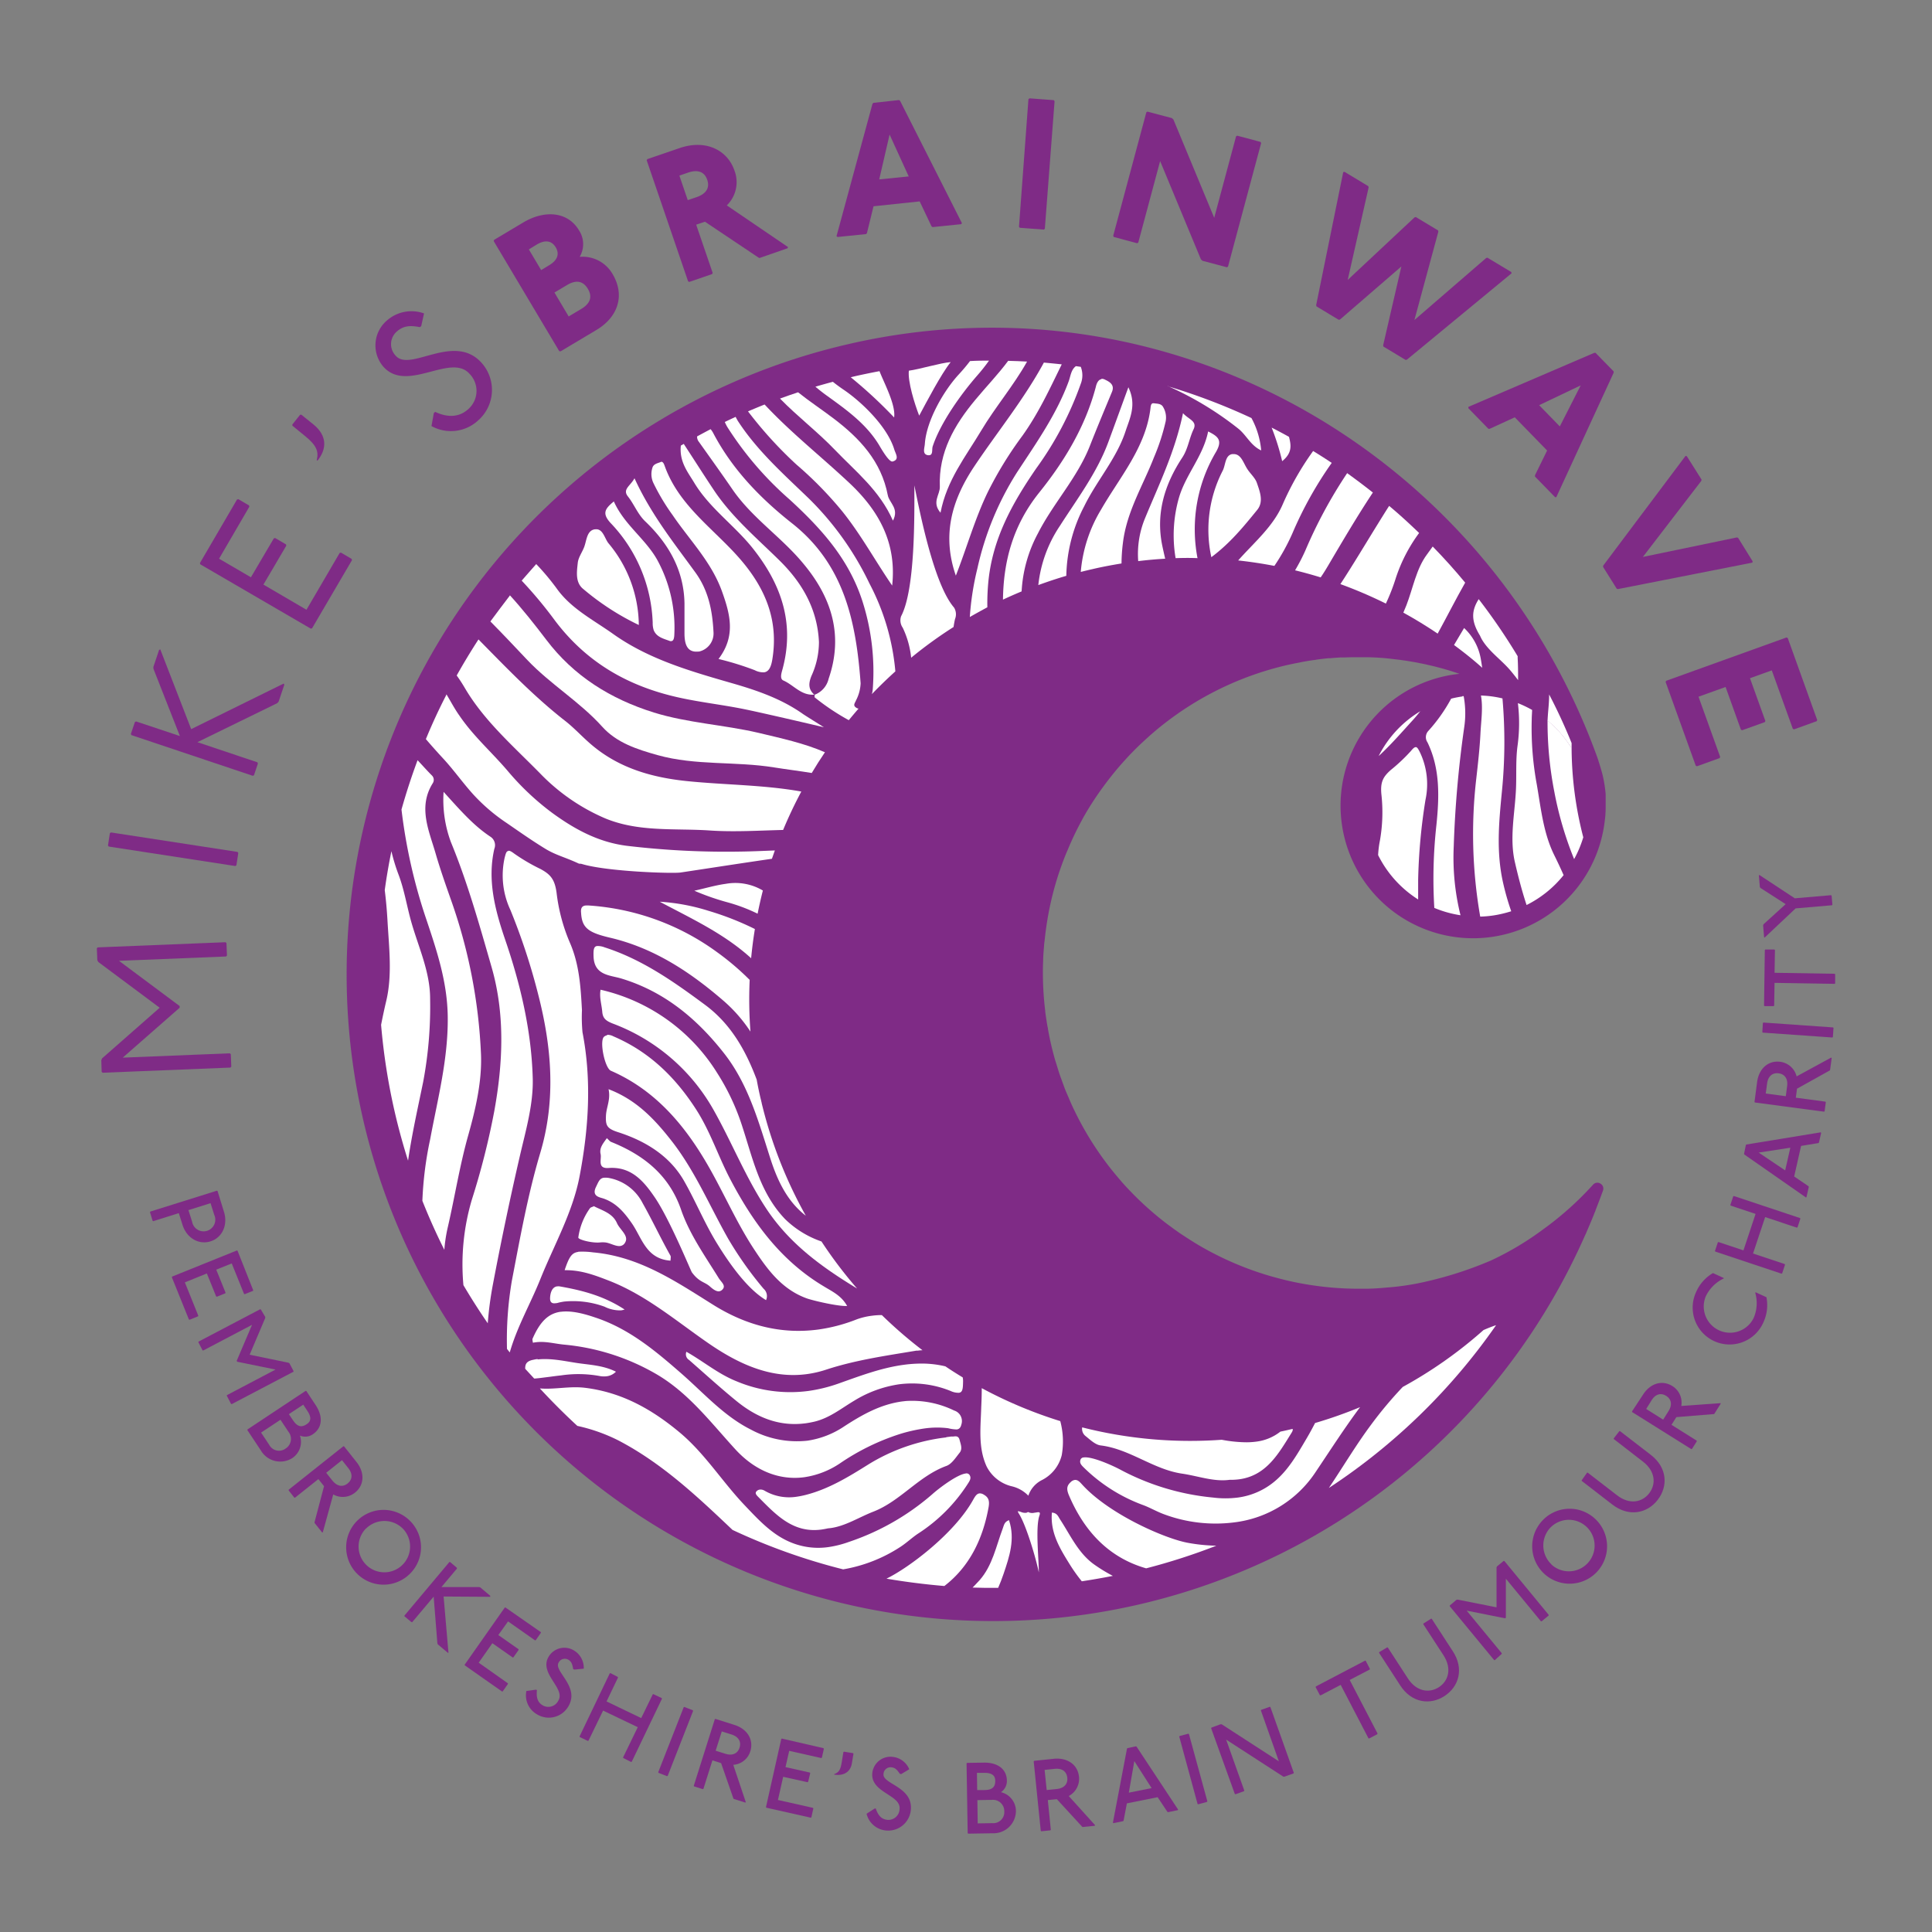 <?xml version="1.0" encoding="UTF-8"?> <svg xmlns="http://www.w3.org/2000/svg" id="Layer_1" data-name="Layer 1" viewBox="0 0 396.85 396.85"><rect x="0" y="0" width="396.85" height="396.85" fill="#808080" stroke="none"/><defs><style>.cls-1{fill:#7f2b86;}.cls-2{fill:#fff;}</style></defs><title>Mikes Brainwave Logo with tagline</title><path class="cls-1" d="M328.7,243.1a1.16,1.16,0,0,0-1.45.22c-.46.51-.93,1-1.42,1.52-.72.75-1.47,1.49-2.23,2.21q-2,1.88-4.13,3.58c-.78.62-1.56,1.22-2.36,1.79a61.23,61.23,0,0,1-10.84,6.49,76.92,76.92,0,0,1-12.72,4.19,53.63,53.63,0,0,1-8.91,1.39l-1,.09c-1,.07-1.91.12-2.87.14h-.22l-1.44,0a65.32,65.32,0,0,1-10.68-.89l-.69-.12c-1-.17-1.93-.36-2.88-.58l-.6-.14c-.76-.18-1.5-.37-2.24-.57l-1-.28a64.7,64.7,0,0,1-13.52-5.64l-.59-.33c-1.54-.88-3-1.83-4.52-2.83l-.88-.62c-.51-.36-1-.74-1.52-1.11l-.85-.65a65.08,65.08,0,0,1-6.45-5.75c-.8-.82-1.59-1.66-2.35-2.52l-.21-.26h0c-.68-.79-1.35-1.59-2-2.41a64.82,64.82,0,0,1-8-13.11c-.25-.54-.48-1.11-.73-1.69s-.4-.91-.57-1.33c-.23-.58-.44-1.19-.67-1.82-.17-.46-.33-.88-.47-1.29-.23-.67-.44-1.38-.66-2.1-.12-.4-.25-.76-.34-1.09-.31-1.08-.59-2.18-.84-3.28s-.41-1.94-.59-2.91c0-.24-.09-.48-.13-.72-.16-1-.31-1.93-.43-2.89l0-.12v0a64.65,64.65,0,0,1-.48-7.83c0-.77,0-1.54.05-2.31,0-1.08.1-2.16.19-3.24,0-.37.08-.76.12-1.17.09-.85.19-1.69.31-2.53A64.11,64.11,0,0,1,217.29,180c.21-.66.44-1.33.68-2,.15-.41.28-.8.43-1.17.28-.76.59-1.52.92-2.27a62.14,62.14,0,0,1,3-6.25h0l.21-.4h0a62.1,62.1,0,0,1,4-6.19c.56-.77,1.13-1.53,1.73-2.28.24-.31.49-.61.73-.91.63-.76,1.27-1.5,1.94-2.24h0c.21-.22.39-.43.55-.61.85-.91,1.72-1.8,2.62-2.66.19-.19.42-.39.66-.62h0c.71-.66,1.43-1.31,2.16-1.94a64.59,64.59,0,0,1,27.64-13.89l1.22-.26,1.59-.32h0l.83-.15c.56-.1,1.11-.18,1.67-.26h0c.24,0,.46-.08.67-.1.79-.11,1.58-.2,2.36-.28l.38,0h0q1-.09,2-.15l.78,0h0l1.61-.05.81,0h1.71q3,0,6,.38l1.36.16h0l.85.12q.66.09,1.32.21h0l.84.14,1.34.26.79.16,1.47.34c1.91.46,3.78,1,5.63,1.64a27,27,0,0,0-3.28.54h0a27.23,27.23,0,0,0-21.15,26.52,27.77,27.77,0,0,0,.69,6.1,27.22,27.22,0,0,0,53.47-2.13c.06-.41.12-.83.16-1.25l.06-.54c.05-.65.08-1.3.08-2,0-.06,0-.12,0-.18s0-.16,0-.25c0-.28,0-.57,0-.86l0-.64c0-.18,0-.36,0-.54a26.42,26.42,0,0,0-.59-3.81c-.27-1.19-1.07-3.65-1.11-3.75-19.13-53-69.11-88.31-124.37-88.31a130.94,130.94,0,0,0-29.33,3.34,132.84,132.84,0,1,0,151.21,183,.35.35,0,0,0,.05-.08c.12-.26.21-.49.29-.68.5-1.16,1-2.32,1.46-3.49h0c.07-.2.18-.43.29-.7v-.06c.54-1.37,1.07-2.76,1.57-4.15A1.17,1.17,0,0,0,328.7,243.1Z"></path><path class="cls-2" d="M163.93,80.58c-1.25.41-2.48.84-3.71,1.29,3.6,3.7,7.73,6.83,11.29,10.55,4.25,4.44,9.17,8.3,11.91,14.53,1.32-2.53-.75-3.62-1.06-5.23-1.33-6.94-5.73-11.67-11.16-15.78-2.4-1.82-4.92-3.48-7.27-5.36"></path><path class="cls-2" d="M239.87,79.3A66.47,66.47,0,0,1,254.3,88c1.73,1.35,2.55,3.49,4.76,4.52a17.05,17.05,0,0,0-2-6.65,125.68,125.68,0,0,0-17.21-6.54"></path><path class="cls-2" d="M269.73,92.64a59.11,59.11,0,0,0-6.2,10.84c-1.93,4.6-5.86,7.88-9.11,11.54l-.08.1q3.75.41,7.43,1.12a42.4,42.4,0,0,0,3.71-6.71,78,78,0,0,1,8.07-14.45q-1.89-1.26-3.82-2.44"></path><path class="cls-2" d="M253.15,93.27c-1.53.21-1.39,2.26-2,3.42a26.49,26.49,0,0,0-2.33,17.76c3.87-2.88,6.65-6.31,9.42-9.71,1.38-1.7.54-3.77-.07-5.56-.37-1.07-1.39-1.91-2-2.9-.79-1.22-1.26-3.12-2.89-3h-.14"></path><path class="cls-2" d="M248.17,88.58c-1,5.09-4.61,8.87-6,13.65a28,28,0,0,0-.69,12.42c1.5-.05,3-.07,4.5,0a31.18,31.18,0,0,1,3.81-21.84c1.37-2.4.43-3.16-1.63-4.19"></path><path class="cls-2" d="M243,84.87c-1.66,8-5,14.78-7.82,21.63a19.23,19.23,0,0,0-1.38,8.76c1.85-.23,3.7-.39,5.54-.5-.2-.85-.39-1.69-.57-2.54-1.42-6.69.44-12.7,4.08-18.23,1.2-1.82,1.41-3.92,2.32-5.81.8-1.69-1-2-2.17-3.31"></path><path class="cls-2" d="M214.42,74.48c-4.08,7.54-9.51,14.17-14.25,21.25s-6.7,14.26-3.83,22.51c2.27-5.77,3.9-11.69,6.61-17.26a77,77,0,0,1,7-11.39c3.33-4.62,5.67-9.7,8.14-14.75-1.22-.13-2.43-.25-3.65-.36"></path><path class="cls-2" d="M261.22,87.87a49.07,49.07,0,0,1,2.15,6.86c2.05-1.67,1.87-3.19,1.4-5-1.17-.65-2.35-1.28-3.55-1.89"></path><path class="cls-2" d="M276.69,97.23a96.42,96.42,0,0,0-8.59,15.92,40.06,40.06,0,0,1-2.08,4c1.77.43,3.53.92,5.26,1.45.52-.75,1-1.53,1.47-2.32,3-5.09,6-10.2,9.25-15.11q-2.61-2.06-5.31-4"></path><path class="cls-2" d="M236.84,82.83c-.46.06-.48.67-.53,1.11C235.3,92,230,98,226.15,104.71A29.38,29.38,0,0,0,222,117.48q1.17-.3,2.37-.57h0l.42-.1c1.86-.42,3.72-.77,5.58-1.07a34.71,34.71,0,0,1,.29-4.23c.77-6.43,4.11-11.74,6.36-17.53a43.3,43.3,0,0,0,2.42-7.43,4.23,4.23,0,0,0-.51-2.92c-.38-.75-1.22-.69-1.86-.79a.7.7,0,0,0-.2,0"></path><path class="cls-2" d="M199.27,74.14c-.71.94-1.48,1.85-2.3,2.74-3,3.22-6.67,9.43-7,14.31-.06.86-.58,2.1.62,2.31a1.33,1.33,0,0,0,.34,0c.75-.1.45-1.22.66-1.83,1.62-4.89,5.89-10.82,9.19-14.59a36.46,36.46,0,0,0,2.37-3c-1.29,0-2.59,0-3.88.09"></path><path class="cls-2" d="M146,88.14c-.94.49-1.88,1-2.81,1.5a1.65,1.65,0,0,0,.38,1.13c2.31,3.25,4.64,6.49,6.89,9.77,4,5.82,10,9.75,14.45,15.11,5.9,7,8.39,14.8,5.3,23.76a4.62,4.62,0,0,1-2.86,3.29c0,.2-.06.47,0,.55a47.44,47.44,0,0,0,7,4.68c.66-.8,1.32-1.59,2-2.37a1.17,1.17,0,0,1-.5-.21c-.72-.48-.23-.93,0-1.52a8.26,8.26,0,0,0,.93-3.48c-.92-12.55-3.34-24.38-14.08-32.85-6.49-5.12-12.27-11.06-16.19-18.53a4.31,4.31,0,0,0-.56-.83m5.15-2.51q-1.11.51-2.22,1.05a10,10,0,0,0,.5,1,68.5,68.5,0,0,0,12.81,14.92c6.45,5.92,12.14,12.16,14.95,20.86a47.43,47.43,0,0,1,2.14,18,5.25,5.25,0,0,1-.19,1.12q2.32-2.41,4.82-4.67v-.06a47.55,47.55,0,0,0-5.32-18,61.89,61.89,0,0,0-12.39-17.4c-5.18-5-10.55-9.75-14.53-15.82-.21-.31-.38-.65-.57-1"></path><polyline class="cls-2" points="167.24 142.66 167.29 142.71 167.33 142.7 167.33 142.66 167.24 142.66"></polyline><path class="cls-2" d="M135.82,94.88a.64.64,0,0,0-.17.05c-.6.24-1.44.37-1.65,1.19a4.28,4.28,0,0,0,.17,3,43.61,43.61,0,0,0,4,6.7c3.49,5.14,7.94,9.56,10.13,15.65,1.72,4.79,2.85,9.21-.71,13.89a60.93,60.93,0,0,1,7.43,2.3,3.83,3.83,0,0,0,1.95.44c1-.15,1.43-1.18,1.67-2.63,1.41-8.57-1.79-15.41-7.5-21.63-5.2-5.67-11.76-10.31-14.56-18-.16-.42-.31-1-.79-1"></path><path class="cls-2" d="M122.21,108.73h-.06c-1.61.27-1.64,2.23-2.14,3.59-.41,1.11-1.21,2.16-1.33,3.28-.2,1.88-.55,4.09,1.18,5.43a52.82,52.82,0,0,0,11.36,7.35A26.5,26.5,0,0,0,125,111.61c-.82-1-1.14-3.1-2.75-2.88"></path><path class="cls-2" d="M130.33,98.24c-.8,1.54-2.53,2.25-1.36,3.72,1.3,1.64,2,3.63,3.56,5.13,4.78,4.57,7.95,10,8.07,16.85,0,2,0,4.07,0,6.11s.41,4,2.77,3.79l.19,0a3.81,3.81,0,0,0,3-4c-.22-4.32-1-8.5-3.73-12.26-4.35-6-9.06-11.85-12.49-19.32"></path><path class="cls-2" d="M126.09,103c-1.78,1.47-2.52,2.42-.65,4.45a31.16,31.16,0,0,1,8.63,20.46,4.71,4.71,0,0,0,.2,1.51c.59,1.49,2.11,1.78,3.35,2.26a.7.7,0,0,0,.33,0c.48-.06.54-.86.56-1.28A29,29,0,0,0,135,115c-2.43-4.34-6.78-7.22-8.91-12"></path><path class="cls-2" d="M140.45,91.18l-.6.35c-.34,3.35,1.47,5.49,2.77,7.66,3.07,5.08,8,8.54,11.75,13.12,6.14,7.59,9,15.78,6.28,25.46-.2.71-.43,1.69.24,2,2.13.92,3.69,3.15,6.35,2.91-1.2-1.11-1.19-2.24-.58-3.8a16.79,16.79,0,0,0,1.56-7c-.31-6.73-3.4-12.11-8.05-16.7s-9.9-9-13.61-14.62c-2-3-3.9-6-6.11-9.38"></path><path class="cls-2" d="M187.82,99.7c0,5.93.22,21.32-2.73,26.89a2.63,2.63,0,0,0,.34,2.35,18.68,18.68,0,0,1,1.73,6.16,89.44,89.44,0,0,1,8.71-6.31c.08-.54.17-1.08.3-1.63a2.63,2.63,0,0,0-.2-2.36c-4.12-4.76-7-19.4-8.15-25.1"></path><path class="cls-2" d="M207.11,74.09c-2.08,2.8-4.51,5.31-6.74,8-4.36,5.23-7.59,10.83-7.32,17.89.06,1.64-1.72,3.16.14,5.34,1.27-6.69,5.19-11.56,8.34-16.84,2.91-4.88,6.65-9.23,9.44-14.21-1.28-.07-2.57-.12-3.86-.15"></path><path class="cls-2" d="M186.69,76.11c-.27,2.23,1.19,6.89,2.12,9.27,1.47-2.73,4.54-8.62,6.47-11-2.09.15-6.49,1.5-8.59,1.76"></path><path class="cls-2" d="M222.29,293.2a1.88,1.88,0,0,0,.61,1.71c1,.79,2.09,1.89,3.24,2,6,.76,10.75,4.92,16.68,5.79,3.32.49,6.53,1.71,9.74,1.27l.15,0a13.48,13.48,0,0,0,1.84-.11c5.56-.76,8.06-5.23,10.72-9.51.19-.3.34-.59.24-.84l-.66.15h0c-.62.15-1.23.28-1.85.41a10,10,0,0,1-5,2.06,15,15,0,0,1-2.43.12,28.28,28.28,0,0,1-4.62-.51,89.92,89.92,0,0,1-28.68-2.55"></path><path class="cls-2" d="M311.79,144.45a34.08,34.08,0,0,1-.08,8.79c-.4,3-.17,6.11-.33,9.15-.25,4.88-1.33,9.83-.21,14.7.69,3,1.45,5.92,2.4,8.81a22.73,22.73,0,0,0,7.61-6.14c-.61-1.38-1.25-2.74-1.92-4.1-2.22-4.47-2.74-9.58-3.58-14.47a63.79,63.79,0,0,1-1.05-13.36c0-.66.06-1.32.08-2a23.73,23.73,0,0,0-2.92-1.4"></path><path class="cls-2" d="M294.29,112.26c-.4.56-.79,1.11-1.2,1.66-2.18,2.93-2.85,6.91-4.2,10.4-.2.52-.41,1-.63,1.52,2.41,1.33,4.76,2.76,7.05,4.31,1.91-3.48,3.68-7,5.65-10.47q-3.19-3.86-6.67-7.42"></path><path class="cls-2" d="M291.82,146.05a22.7,22.7,0,0,0-8.63,9.24c.19-.17.39-.34.58-.53,2.1-2,4.05-4.21,6-6.36.7-.76,1.38-1.54,2-2.35"></path><path class="cls-2" d="M317.88,148a74.74,74.74,0,0,0,1.38,14.57,72,72,0,0,0,4.08,13.9,23.2,23.2,0,0,0,1.88-4.48,74.41,74.41,0,0,1-2.4-18.31,22.65,22.65,0,0,0-4.94-5.68"></path><path class="cls-2" d="M285.34,103.92c-.81,1.25-1.59,2.52-2.37,3.78-2.54,4.1-5,8.24-7.64,12.28a91.64,91.64,0,0,1,9.34,4,40.58,40.58,0,0,0,2-5.11,32.59,32.59,0,0,1,4.83-9.39c-2-1.92-4-3.77-6.14-5.55"></path><path class="cls-2" d="M231.79,79.52c-1.51,4.12-2.8,7.69-4.12,11.26-2.34,6.33-6.4,11.67-10,17.3a26.88,26.88,0,0,0-4.39,12.1c1.89-.69,3.8-1.33,5.75-1.9A32,32,0,0,1,222.7,104c2.59-5.3,6.65-9.79,8.5-15.43.86-2.63,2.32-5.38.59-9"></path><path class="cls-2" d="M226.24,77.89c-.65.09-1,.89-1.15,1.59-2.15,8.15-6.44,15.24-11.62,21.69-5.5,6.86-7.35,14.3-7.45,22,1.26-.59,2.53-1.15,3.83-1.69a28.31,28.31,0,0,1,3.35-11.92c3.17-6.23,8.09-11.4,10.68-18,1.46-3.71,3-7.39,4.53-11.07.63-1.52-.61-2.11-1.48-2.53a1.24,1.24,0,0,0-.69-.14M221,75.21c-1,.73-1.09,2.05-1.49,3.14C217,85.15,212.85,91,208.92,97a61.57,61.57,0,0,0-8.15,19.74,57.51,57.51,0,0,0-1.56,10c1.18-.68,2.38-1.34,3.6-2a46.62,46.62,0,0,1,.17-4.85c.79-9.11,4.92-16.47,9.88-23.69A68.16,68.16,0,0,0,222,78.83a4.8,4.8,0,0,0,0-3.48l-1-.14"></path><path class="cls-2" d="M110.16,115.85c-1,1.13-2,2.27-3,3.42a87.31,87.31,0,0,1,6.73,8.06c6.58,8.8,15.26,13.72,25.78,16,4.58,1,9.24,1.49,13.84,2.47,4,.84,14.43,3.27,15.73,3.59-1.12-.72-3.84-2.4-4.32-2.74-4.48-3.16-9.55-4.88-14.75-6.37-8.47-2.44-17-4.9-24.27-10.09-4-2.84-8.55-5.15-11.47-9.2a50,50,0,0,0-4.31-5.15"></path><path class="cls-2" d="M104.38,174.81c-.39.05-.51.58-.71,1.33a16.7,16.7,0,0,0,1.17,10.77,130.77,130.77,0,0,1,5.69,17.28c2.77,10.75,3.73,21.62.43,32.68-2.55,8.56-4.13,17.42-5.82,26.21a72.11,72.11,0,0,0-1,14l.57.72c1.5-5.26,4.25-10,6.26-15,2.8-7,6.64-13.68,8.07-21.12,1.87-9.79,2.53-19.72.61-29.64a32.86,32.86,0,0,1-.11-4.54c-.26-4.73-.53-9.48-2.54-14a36.82,36.82,0,0,1-2.67-10.08c-.37-2.86-1.32-3.84-3.31-4.92a38.47,38.47,0,0,1-5.42-3.18c-.56-.43-.92-.6-1.17-.56"></path><path class="cls-2" d="M80.4,174.84c-.54,2.65-1,5.3-1.37,8,.27,2.12.45,4.25.57,6.37.31,5.45,1,11.05-.26,16.38-.39,1.64-.74,3.28-1.06,4.92a128.05,128.05,0,0,0,2.77,17.76c.79,3.44,1.72,6.83,2.77,10.14.79-5.45,2-10.79,3.1-16.16a83.65,83.65,0,0,0,1.43-17.12c0-5.5-2.38-10.54-3.85-15.69-.92-3.23-1.43-6.58-2.61-9.72a38.33,38.33,0,0,1-1.49-4.87"></path><path class="cls-2" d="M91.12,162.63A24.87,24.87,0,0,0,92.63,173c3.44,8.35,5.85,17,8.34,25.63,2.8,9.7,2.35,19.74.57,29.55a153.79,153.79,0,0,1-4.62,18.25,46.84,46.84,0,0,0-1.73,17.55q2.36,4,5,7.84a71.43,71.43,0,0,1,1.06-8q2.5-13.22,5.53-26.35c1.22-5.28,2.79-10.6,2.65-15.95-.26-9.74-2.5-19.26-5.65-28.46-2.1-6.15-3.71-12.27-2.24-18.7a2.06,2.06,0,0,0-.77-2.47c-3.55-2.34-6.28-5.52-9.65-9.23"></path><path class="cls-2" d="M85.77,156.16q-1.86,5-3.3,10.12a110.71,110.71,0,0,0,5.18,22.8c2.15,6.42,4.23,12.7,4.32,19.74.11,8.69-2.06,16.87-3.61,25.2a73.23,73.23,0,0,0-1.6,12.64q2.05,5.16,4.51,10.06A31,31,0,0,1,92,252c1.43-6.21,2.42-12.53,4.14-18.66,1.56-5.53,2.88-11.23,2.66-16.78a108.57,108.57,0,0,0-6.18-31.76c-1.11-3.15-2.24-6.37-3.15-9.52-1.32-4.59-3.66-9.48-.59-14.38a1.27,1.27,0,0,0-.21-1.66c-1-1-1.92-2.05-2.89-3.08"></path><path class="cls-2" d="M124.67,233.77c-.76,1.07-1.6,2-1.3,3.28.25,1.07-.74,3,1.59,2.87,4.73-.36,7.3,2.75,9.55,6.05,3.07,4.51,7.35,15,7.61,15.38,1.52,2.06,2.6,1.92,3.7,2.9.57.51,1.25,1.05,1.89,1a1.16,1.16,0,0,0,.73-.42c.71-.79-.32-1.5-.8-2.28-2.82-4.56-6-9-7.75-14.09-2.45-7.09-7.68-11.22-14.36-13.9-.26-.1-.45-.38-.86-.75"></path><path class="cls-2" d="M125,223.73c.47,2.1-.45,3.68-.53,5.43-.09,2,.16,2.65,2.46,3.39,5.54,1.78,10.62,4.8,13.62,10.09,2.36,4.15,4.17,8.6,6.68,12.69,2.28,3.72,6.07,9.32,10.12,11.73a2,2,0,0,0-.5-2.34,74,74,0,0,1-7.28-10.28c-3.83-6.76-6.83-14-11.7-20.19-3.44-4.38-7.16-8.35-12.87-10.52"></path><path class="cls-2" d="M122.65,194.32c-.7.09-.77.78-.73,2.13.13,3.94,3.39,3.84,5.72,4.55,8.87,2.69,15.55,8.29,21.13,15.41,5,6.4,7.07,14.11,9.5,21.66,1.47,4.57,3.51,8.77,7.25,11.65a90.74,90.74,0,0,1-9.07-23.15c0-.12-.06-.24-.08-.37s-.11-.44-.16-.66q-.44-1.89-.78-3.78c-2.22-5.91-5.27-11.41-10.61-15.36-6.43-4.76-12.91-9.33-20.64-11.81a3.85,3.85,0,0,0-1.53-.27"></path><path class="cls-2" d="M122.06,247.74c-.37.19-.74.24-.89.46a13.4,13.4,0,0,0-2.38,6c-.05.42,2.84,1.2,4.55,1a5.54,5.54,0,0,1,.91,0c1,.07,2.21.87,3.16.74a1.33,1.33,0,0,0,1-.72c.83-1.39-1.09-2.62-1.69-4-.89-2-2.93-2.54-4.66-3.42"></path><path class="cls-2" d="M124.06,241.91c-.88.12-1.1.79-1.61,1.84-1,2,.73,2.17,1.54,2.45,2.62.93,4.19,2.79,5.74,5,2.12,3,2.94,7.4,8,7.75,0-.41.1-.76,0-1-2-3.55-3.72-7.25-5.71-10.78a9.73,9.73,0,0,0-6.69-5.15,3.92,3.92,0,0,0-1.25-.1"></path><path class="cls-2" d="M300.4,143.06c-.67.09-1.35.22-2,.37l-.32.08a33.81,33.81,0,0,1-4.69,6.63,1.88,1.88,0,0,0-.17,2.35c2.61,5.4,2.43,11.15,1.83,17a100.15,100.15,0,0,0-.43,17A22.52,22.52,0,0,0,300,188a49.26,49.26,0,0,1-1.39-14.15,223.1,223.1,0,0,1,2.15-24.44,19.34,19.34,0,0,0-.11-6.42l-.29,0"></path><path class="cls-2" d="M279.35,289.05a90.51,90.51,0,0,1-9.22,3.25c-.55,1.06-1.11,2.1-1.72,3.13-2.59,4.39-5,8.75-10,11a14.72,14.72,0,0,1-4.14,1.18,20.24,20.24,0,0,1-5.1,0A50.5,50.5,0,0,1,230.35,302c-1.71-.94-6-2.86-7.73-2.63a.74.74,0,0,0-.66.41c-.28.73.15,1.17.75,1.75a34.11,34.11,0,0,0,12,7.59c1.47.53,2.8,1.33,4.33,1.9a30.32,30.32,0,0,0,14.49,1.69,23.38,23.38,0,0,0,16.76-10.42c3-4.46,5.88-8.95,9.06-13.22"></path><path class="cls-2" d="M300.74,129l-2.07,3.49c2,1.48,3.93,3,5.79,4.68-.09-.59-.18-1.18-.28-1.76a11.35,11.35,0,0,0-3.44-6.41"></path><path class="cls-2" d="M304.2,142.86c.47,2.61,0,5.39-.11,8-.16,3-.51,6.07-.85,9.09a98.86,98.86,0,0,0,.81,28.33,22.11,22.11,0,0,0,2.43-.2c.68-.09,1.35-.22,2-.37s1.31-.33,1.94-.53a52.68,52.68,0,0,1-1.72-6.06c-1.37-6.27-.8-12.26-.21-18.39a102.55,102.55,0,0,0,.13-19.27,21.69,21.69,0,0,0-3.43-.54l-1-.06"></path><path class="cls-2" d="M171.06,78.43q-1.8.48-3.57,1c.71.6,1.44,1.18,2.2,1.73,4.06,2.94,8.17,5.81,10.85,10.21.34.56,2,3.53,2.77,3.43a1.42,1.42,0,0,0,.3-.09c1.12-.47.33-1.56.08-2.39-1.41-4.68-6.7-9.75-10.33-12.22-.8-.54-1.57-1.1-2.3-1.69"></path><path class="cls-2" d="M110.9,285.2q3.69,4,7.69,7.69a35.54,35.54,0,0,1,8.36,2.95c9,4.68,16.26,11.53,23.52,18.42a125.81,125.81,0,0,0,22.72,8.1A31,31,0,0,0,185,317.71c1.36-.9,2.48-2,3.79-2.83a34,34,0,0,0,10-10.09c.45-.69.78-1.22.33-1.87a.75.75,0,0,0-.81-.24c-1.74.23-5.43,3-6.86,4.29a50.58,50.58,0,0,1-17.07,9.75,21.59,21.59,0,0,1-4.24,1.07,14.68,14.68,0,0,1-5-.15c-5.39-1.1-8.72-4.81-12.23-8.5-4.6-4.84-8.15-10.61-13.31-14.91-5.66-4.72-11.81-8.22-19.41-9.16-3.13-.39-6.16.37-9.22.13"></path><path class="cls-2" d="M207.27,312.25c-1,.34-1.05,1.08-1.3,1.73-1.37,3.63-2.09,7.59-4.75,10.6-.47.53-.95,1-1.44,1.52,1.74.06,3.5.08,5.25.06.41-.93.78-1.89,1.11-2.87,1.22-3.58,2.4-7.14,1.13-11"></path><path class="cls-2" d="M201.17,306.76c-.61.08-.95.73-1.34,1.42C196,315,186.76,322,182.09,324.27q5.88,1,11.89,1.51c5.08-3.91,7.88-9.52,9.08-16.16.24-1.35,0-2.06-1-2.62a1.45,1.45,0,0,0-.93-.24"></path><path class="cls-2" d="M209.14,310.42c-.1,0-.08.14.15.5,1.54,2.42,3.6,9.53,4.09,12.07.05-2.27-.74-9.22.13-11.68.23-.67,0-.73-.45-.67l-.31.05-.34.05a1.81,1.81,0,0,1-1.25-.17.9.9,0,0,1-.43.18,2.16,2.16,0,0,1-.94-.15,2.6,2.6,0,0,0-.65-.18"></path><path class="cls-2" d="M216.07,310.7c-.36,4.08,1.59,7.29,3.58,10.5a33.89,33.89,0,0,0,2.56,3.61c2.13-.32,4.25-.69,6.38-1.11a33.07,33.07,0,0,1-3.85-2.35c-3.27-2.34-4.86-6-7-9.26-.38-.58-.57-1.3-1.66-1.39"></path><path class="cls-2" d="M220.74,304a1.49,1.49,0,0,0-.81.44c-.85.77-.88,1.5-.34,2.76,3.14,7.33,8.15,12.75,15.84,14.95a127,127,0,0,0,14.42-4.65,35.73,35.73,0,0,1-5.79-.58c-4.71-.84-16.07-5.81-21.65-11.84-.55-.6-1-1.17-1.67-1.08m86.53-31.79c-.87.3-1.72.63-2.55,1a90.09,90.09,0,0,1-16.58,11.68,81.48,81.48,0,0,0-6.5,7.75c-3.11,4.17-5.76,8.66-8.68,13a126.09,126.09,0,0,0,34.31-33.38"></path><path class="cls-2" d="M201.66,285.16c0,2-.1,3.65-.11,4-.11,4-.67,8.17,1.11,12.06a7.83,7.83,0,0,0,5.26,4.1,6.92,6.92,0,0,1,3.31,1.91,5.6,5.6,0,0,1,2.65-3.14,7.84,7.84,0,0,0,4.21-5.18,16.22,16.22,0,0,0-.3-7,91.09,91.09,0,0,1-16.13-6.77"></path><path class="cls-2" d="M290.74,153.49c-.22,0-.5.25-.9.74a36,36,0,0,1-4.16,3.93c-1.54,1.37-2.18,2.43-1.93,5a33.39,33.39,0,0,1-.3,9.49,20.09,20.09,0,0,0-.37,3,22.78,22.78,0,0,0,8.22,9.11c0-1.32,0-2.64,0-4a118,118,0,0,1,1.51-16.49,15.23,15.23,0,0,0-1.17-9.8c-.33-.63-.55-1.08-.92-1"></path><path class="cls-2" d="M124.69,212.67a1.16,1.16,0,0,0-.61.28c-1,.85.15,6.49,1.42,7,8.51,3.71,14.38,10.25,19.07,18,3.68,6.07,6.39,12.67,10.29,18.61,2.8,4.26,5.77,8.31,10.89,10.15,1.12.4,6.28,1.65,8.26,1.55-1.19-2.15-3.12-3-4.74-4-8.89-5.29-14.63-13.17-19.33-22.15-2.4-4.6-4-9.56-6.81-14-4.29-6.73-9.7-12.06-17.12-15.23a2.6,2.6,0,0,0-1.32-.32"></path><path class="cls-2" d="M180.61,76.25c-1.62.3-3.24.64-4.86,1l-1,.24a95.34,95.34,0,0,1,8.91,8.26c.39-2.61-2.19-7.34-3-9.51"></path><path class="cls-2" d="M157.06,83.09c-1.14.45-2.29.93-3.41,1.41a84,84,0,0,0,9.93,10.91,77.46,77.46,0,0,1,9.36,9.54c3.89,4.82,6.81,10.22,10.32,15.33.94-8.68-2.65-15.31-8.79-21.07-5.76-5.41-12-10.32-17.41-16.12"></path><path class="cls-2" d="M118.78,257.15c-1.32.18-1.88,1-2.8,3.76,3.31-.06,6.12,1,8.92,2.08,7.66,2.94,13.85,8.24,20.48,12.83,6.28,4.36,13,7.44,20.39,6.43a22,22,0,0,0,3.89-.9c6.1-2,12.31-2.87,18.54-3.91l.29,0a8.8,8.8,0,0,1,1-.09,90.77,90.77,0,0,1-8.35-7.22,14.67,14.67,0,0,0-2,.13A14.38,14.38,0,0,0,176,271a34.29,34.29,0,0,1-7.93,2.1c-7.5,1-14.67-.77-21.54-5.06-7.73-4.83-15.17-9.93-24.7-10.79a16,16,0,0,0-3.07-.13"></path><path class="cls-2" d="M114.44,264.23c-1.08.14-1.42,1.42-1.45,2.41s.53,1.14,1.14,1.05c.3,0,.62-.13.88-.18s.6-.12.9-.16a18.8,18.8,0,0,1,8.28,1.06,7.07,7.07,0,0,0,3.38.75,4.47,4.47,0,0,0,.73-.17c-4.27-2.81-8.75-3.95-13.32-4.75a1.65,1.65,0,0,0-.54,0"></path><path class="cls-2" d="M135.48,185.2c6.57,3.5,13.23,6.55,18.81,11.63q.28-3,.77-6a59.52,59.52,0,0,0-9.53-3.74,41.76,41.76,0,0,0-10.05-1.87"></path><path class="cls-2" d="M141,277.65a1.36,1.36,0,0,0,.53,1.69c3.23,2.82,6.4,5.71,9.72,8.42,4.22,3.45,8.88,5.32,14.28,4.59.57-.08,1.14-.19,1.71-.32,3.14-.73,5.6-2.76,8.2-4.3a24.37,24.37,0,0,1,9.21-3.38,21,21,0,0,1,10.64,1.38,3.76,3.76,0,0,0,1.69.36c.78-.1.81-.94.84-2.22a4,4,0,0,0-.07-.94c-1.21-.73-2.39-1.48-3.56-2.27a21,21,0,0,0-5.59-.56,27,27,0,0,0-3,.25c-4.6.62-9,2.3-13.27,3.81a31.68,31.68,0,0,1-6.32,1.56,28.45,28.45,0,0,1-14.74-2c-3.76-1.5-6.8-4.1-10.29-6.06"></path><path class="cls-2" d="M123.37,203.25c-.3,1.61.22,3.09.34,4.6.12,1.34.75,1.84,2.14,2.39A39.76,39.76,0,0,1,146.58,228c3.71,6.58,6.49,13.63,10.65,20,4.82,7.42,11.59,12.28,18.82,16.67a90,90,0,0,1-7.31-9.66,20,20,0,0,1-7.48-4.6c-5.17-5.39-6.62-12.4-8.78-19a46.78,46.78,0,0,0-5.19-11.05,38.21,38.21,0,0,0-23.92-17.06"></path><path class="cls-2" d="M149.06,181.55c-2.14.29-4.28.94-6.44,1.41a50.81,50.81,0,0,0,6.73,2.36,35.09,35.09,0,0,1,6.27,2.36c.32-1.6.68-3.19,1.08-4.76a11.09,11.09,0,0,0-7.64-1.37"></path><path class="cls-2" d="M120.25,186c-.63.09-1,.46-.89,1.49.17,3.05,1.39,4.05,5.9,5.11,9,2.1,16.44,7,23.32,12.94a30.62,30.62,0,0,1,5.57,6.36,87.69,87.69,0,0,1-.16-10.62,54.28,54.28,0,0,0-6.66-5.67A50.28,50.28,0,0,0,121,186a4.19,4.19,0,0,0-.71,0"></path><path class="cls-2" d="M91.76,142.58c-1.55,3-3,6.11-4.28,9.24q1.71,2,3.49,3.92c2.17,2.34,4,4.94,6.15,7.34a37.55,37.55,0,0,0,7,6c2.64,1.82,5.27,3.67,8,5.33,2.12,1.27,4,1.68,6.82,3,.07,0,.39,0,.58.06,5.17,1.57,18.66,2,20.28,1.75h0c6.26-.94,12.51-1.92,18.76-2.82l.6-1.71c-2.31.09-4.62.2-6.93.23a171.58,171.58,0,0,1-23.53-1.19c-5.91-.76-10.8-3.48-15.36-6.82a54.13,54.13,0,0,1-9.1-8.61c-3.24-3.8-7-7.08-9.86-11.29-1-1.4-1.8-2.94-2.69-4.42"></path><path class="cls-2" d="M104.73,122.33q-2,2.61-4,5.32c2.57,2.6,5.08,5.26,7.58,7.91,4.74,5,10.77,8.57,15.4,13.72,3,3.33,7.19,4.65,11.34,5.82,7.83,2.2,16,1.24,24,2.54,2.56.41,5.14.72,7.69,1.14q1.29-2.17,2.71-4.26c-4.32-1.88-9-2.87-13.7-4-7.1-1.65-14.45-2-21.44-4.16-8.86-2.77-16.45-7.46-22.14-15-2.38-3.13-4.82-6.22-7.46-9.11"></path><path class="cls-2" d="M98.3,131.32q-2.37,3.65-4.49,7.43.84,1.16,1.59,2.43c3.93,6.77,9.95,12,15.46,17.6a40.93,40.93,0,0,0,13.43,9.31c7,2.9,14.44,2,21.67,2.51,4.95.32,9.92,0,14.9-.12,1.12-2.69,2.37-5.33,3.74-7.89-7.7-1.38-15.65-1.35-23.45-2.14-7.26-.74-14-2.68-19.62-7.45-1.91-1.61-3.59-3.5-5.54-5-6.39-5-12-10.86-17.69-16.64"></path><path class="cls-2" d="M110.44,279.17c-.29,0-.59.08-.89.14-1.55.29-1.68,1.06-1.67,1.85.61.67,1.22,1.32,1.84,2l.21,0h0l.82-.08,2.24-.28c.75-.1,1.5-.2,2.25-.28a24.29,24.29,0,0,1,7.84.11,4.79,4.79,0,0,0,1.44.08,3.24,3.24,0,0,0,2-.95c-2.65-1.33-5.48-1.4-8.08-1.8s-5.23-1-8-.72"></path><path class="cls-2" d="M194.32,295.26a39.08,39.08,0,0,0-15.87,5.5c-4.07,2.55-8.19,5.09-12.92,6.3a17.27,17.27,0,0,1-1.82.37,10,10,0,0,1-6.66-1.23,1.58,1.58,0,0,0-1-.22,1.08,1.08,0,0,0-.7.4c-.28.35,0,.68.3,1,3.66,3.68,7.2,7.61,13.11,6.8.42-.06.85-.14,1.3-.24l.57-.06c3.06-.42,5.8-2.22,8.78-3.38,5.58-2.18,9.29-7.31,15-9.39,1.09-.4,1.9-1.71,2.7-2.7.65-.81.22-1.76,0-2.63s-.78-.77-1.34-.7l-.18,0-.16,0h-.1l-.92.12"></path><path class="cls-2" d="M115.2,269.44c-2.64.36-4.32,2.12-5.84,5.62,0,.07,0,.19.11.75a5.07,5.07,0,0,1,.54-.09c2-.27,3.86.28,5.78.47a46.09,46.09,0,0,1,19.39,6.28c6.45,3.89,10.93,9.85,15.9,15.27,4.07,4.42,9.06,6.38,14.15,5.69a17.76,17.76,0,0,0,7.24-2.8,47.51,47.51,0,0,1,12.34-6.06,33,33,0,0,1,5-1.14,18.55,18.55,0,0,1,4.94-.06,7.78,7.78,0,0,0,1.79.25c.43-.06.77-.31.93-1a2.27,2.27,0,0,0-1.49-2.89,19.67,19.67,0,0,0-9.89-1.95l-.79.09c-4.48.61-8.26,2.76-11.92,5.14a18.3,18.3,0,0,1-7.53,2.92,19.87,19.87,0,0,1-11.61-2.28c-5.52-2.76-9.62-7.44-14.19-11.44-5.43-4.75-10.87-9.33-17.9-11.62-2.94-1-5.18-1.38-7-1.13"></path><path class="cls-2" d="M304.42,131.4l0,0c1.45,2.43,4,4.16,5.82,6.31.56.66,1.09,1.33,1.59,2,0-1.51,0-3-.09-4.52,0-.13,0-.27,0-.4a123.71,123.71,0,0,0-8-11.72c-1.48,2.33-1.63,4.42.26,7.49C304.14,130.87,304.27,131.14,304.42,131.4Z"></path><path class="cls-2" d="M318.21,142.63c0,1.18-.1,2.38-.21,3.59-.05.61-.09,1.21-.12,1.82a22.65,22.65,0,0,1,4.94,5.68c0-.36,0-.73,0-1.09q-2.08-5.15-4.62-10"></path><path class="cls-1" d="M20.81,217.77l.18-.39L32.8,207l-12.61-9.4-.2-.37-.1-2.44.18-.19,26.25-1.06.2.18.1,2.55-.18.2-22,.89,12.46,9.29V207L25.21,217.25l22-.89.2.18.1,2.55-.18.2-26.25,1.06-.2-.19Z"></path><path class="cls-1" d="M22.57,171.15l.22-.16,26,4,.16.22-.39,2.52-.22.16-26-4-.16-.22Z"></path><path class="cls-1" d="M27.71,148.31l.24-.12,9,3-5.42-13.79L31.5,137l1.18-3.5.24-.12,6.35,16.39,19-9.36.13.24-1.18,3.5-.3.3-16.37,8,12.31,4.13.12.24-.81,2.42-.24.12L27,151l-.12-.24Z"></path><path class="cls-1" d="M48.69,102.6l.26-.07,2.2,1.29.07.26L45,114.76l6.54,3.82,4.71-8,.26-.07,2.23,1.31.07.26-4.7,8,8.84,5.17,6.82-11.67.26-.07,2.2,1.29.07.26-8.2,14-.26.07L41.13,115.91l-.06-.26Z"></path><path class="cls-1" d="M61.65,85.19l.26,0,2.48,2c2.81,2.29,2.79,5,.82,7.44l-.15-.12c.46-1.83-.1-3.07-2.37-4.92l-2.63-2.15,0-.26Z"></path><path class="cls-1" d="M86.24,67.2c-1.92-.38-3.36-.32-4.72.89a3.43,3.43,0,0,0-.22,5c3,3.38,12-4.85,17.63,1.45a8.33,8.33,0,0,1-.66,11.77,8.23,8.23,0,0,1-9.64,1.21l.48-2.67.28-.25c2.65,1.25,5,1.09,6.83-.59a5,5,0,0,0,.21-7.24c-3.85-4.31-12.79,4-17.66-1.42a6.71,6.71,0,0,1,.7-9.51,7.62,7.62,0,0,1,7.63-1.46l-.58,2.61Z"></path><path class="cls-1" d="M107.53,45.67c4.26-2.53,9.06-2.29,11.4,1.64a5.14,5.14,0,0,1,.14,5.45,7.09,7.09,0,0,1,6.75,3.52c2.73,4.58.92,9-3.33,11.51l-7.36,4.39-.27-.07L101.42,49.54l.06-.26Zm3.63,9.81,1.64-1c1.8-1.07,2.13-2.37,1.35-3.68s-2.09-1.64-3.89-.57l-1.63,1ZM116.81,65l2.62-1.56c1.64-1,2.39-2.31,1.32-4.11s-2.61-1.77-4.24-.8l-2.62,1.56Z"></path><path class="cls-1" d="M139.62,30.41c5.41-1.85,9.82.46,11.24,4.61a6.66,6.66,0,0,1-1.57,7.17l12.59,8.57-.12.24L156,53l-.24-.12L144.8,45.54l-1.8.61,3.39,9.91-.12.24-4.69,1.61-.24-.12-8.5-24.86.12-.24Zm1.65,10.7,1.8-.61c1.8-.62,2.82-1.77,2.2-3.57s-2.12-2.09-3.92-1.48l-1.8.62Z"></path><path class="cls-1" d="M184.68,20.55l.21.17,12.7,25.12-.17.21-5.87.6-.21-.17-2.43-5.11-9.48,1-1.35,5.5-.17.21-5.87.6-.21-.17,7.38-27.17.17-.21Zm-4.08,16.3,6.06-.61-3.93-8.6Z"></path><path class="cls-1" d="M216.44,20.57l.18.21-2,26.2-.2.18-4.94-.37-.17-.2,1.94-26.21.21-.18Z"></path><path class="cls-1" d="M240.71,24.26l.32.29,8.38,20.19L253.9,28l.24-.13,4.78,1.28.13.24-6.81,25.38-.24.13-5-1.33-.32-.29-8.38-20.19-4.49,16.74-.24.13-4.78-1.28-.13-.24,6.81-25.38.24-.13Z"></path><path class="cls-1" d="M281.06,38.24l.07.26-4.3,19,13.73-12.85.26-.07,4.57,2.75.06.26-4.92,18.15L305.27,53l.26-.07,4.9,2.95.06.26L289,73.87l-.26.07-4.57-2.75-.06-.26,3.74-16.19L275.25,65.63l-.26.06-4.57-2.75-.07-.26,5.56-27.32.26-.07Z"></path><path class="cls-1" d="M331.46,76.29v.27l-11.78,25.56h-.26l-4.12-4.23v-.27l2.49-5.08-6.64-6.82L306,88.08h-.27l-4.12-4.23v-.27l25.86-11.1h.27Zm-15.31,6.94,4.25,4.36,4.29-8.43Z"></path><path class="cls-1" d="M349.52,98.52l-.06.26-12,15.62,19.28-4,.27.06,3,4.84-.06.27L332.36,121l-.26-.06-2.83-4.52.06-.26,16.89-22.51.27.06Z"></path><path class="cls-1" d="M373.27,147.9l-.11.24-4.66,1.68-.24-.12-4.32-12-4.48,1.61,3.16,8.78-.11.24L357.85,150l-.25-.11-3.15-8.78-5.56,2,4.45,12.37-.12.24-4.65,1.68-.25-.12-6.19-17.2.12-.24,24.72-8.9.25.12Z"></path><path class="cls-1" d="M46,248.9c.87,2.77-.39,5.35-2.77,6.09s-4.88-.64-5.75-3.42l-.75-2.38-5.25,1.65-.13-.07L30.81,249l.06-.13,13.68-4.29.13.05Zm-7.29-.33.75,2.38A2.4,2.4,0,1,0,44,249.52l-.75-2.38Z"></path><path class="cls-1" d="M52,265l0,.14-1.74.7-.13-.06-2.53-6.26-3.18,1.28,1.91,4.72-.06.14-1.73.7-.14-.06-1.91-4.72-4.52,1.83,2.76,6.84-.06.14-1.73.7-.14-.06-3.5-8.67.06-.14,13.29-5.36.14.05Z"></path><path class="cls-1" d="M54.48,270.5v.23l-3.2,7.54,8,1.65.19.14.82,1.56,0,.14-12.69,6.66-.14-.05-.86-1.65,0-.14,10-5.26-7.88-1.61-.1-.18,3.15-7.4-10,5.26-.15,0-.86-1.66,0-.14,12.68-6.66.14.05Z"></path><path class="cls-1" d="M64.82,288.59c1.61,2.43,1.37,4.7-.53,6a2.74,2.74,0,0,1-2.68.29A4,4,0,0,1,60,299.53a4.62,4.62,0,0,1-6.42-1.6l-2.76-4.16,0-.14,11.94-7.92.15,0Zm-11.19,5.68,1.67,2.51a2.27,2.27,0,0,0,3.37.76,2.33,2.33,0,0,0,.61-3.4l-1.67-2.51Zm5.71-3.79.81,1.21c.86,1.3,1.69,1.62,2.82.87,1-.63,1-1.52.12-2.82l-.8-1.21Z"></path><path class="cls-1" d="M73.2,300.27c1.81,2.27,1.6,4.83-.27,6.32a4,4,0,0,1-4.48.38l-2.15,7.8h-.14l-1.55-1.95v-.15l1.95-7.39-1.16-1.46-4.79,3.81h-.15l-1.16-1.47V306l11.22-8.92.14,0ZM67,302.52l1.29,1.62c1,1.22,2.14,1.35,3.11.58s1.11-1.94.14-3.16l-1.29-1.63Z"></path><path class="cls-1" d="M84.19,323.28a7.68,7.68,0,1,1,.11-10.8A7.64,7.64,0,0,1,84.19,323.28Zm-9-9.33a5.29,5.29,0,1,0,7.56.05A5.34,5.34,0,0,0,75.17,314Z"></path><path class="cls-1" d="M93.86,322.05l0,.15L90.67,326h7.74l.22.05,2.07,1.74V328l-9.58-.06,1,11.56H92l-2.07-1.73-.09-.22-.76-9.59-4.41,5.25h-.14L83.08,332l0-.15,9.23-11h.14Z"></path><path class="cls-1" d="M111.1,335.26l0,.14-1.07,1.53-.15,0-5.52-3.88-2,2.8,4.16,2.92,0,.15-1.08,1.53-.14,0-4.16-2.92-2.81,4,6,4.24,0,.14-1.08,1.53-.14,0-7.65-5.37,0-.15,8.23-11.72.15,0Z"></path><path class="cls-1" d="M117.74,342.85c-.17-.94-.31-1.51-1-1.93a1.43,1.43,0,0,0-2,.6c-1.06,1.79,4.44,4.92,2,9a4.64,4.64,0,0,1-6.4,1.64,4.48,4.48,0,0,1-2.22-4.81l2-.28.17.11c-.15,1.48.11,2.47,1.18,3.11a2.29,2.29,0,0,0,3.23-1c1.49-2.51-4.07-5.55-2-9a3.76,3.76,0,0,1,5.21-1.26,4.16,4.16,0,0,1,2,3.73l-1.92.19Z"></path><path class="cls-1" d="M126.93,344.48l0,.14-2.34,4.87,7.12,3.42L134.1,348l.13,0,1.69.8.05.14-6.2,12.93-.14.05L128,361.1l0-.14,3-6.18-7.12-3.41-3,6.18-.14.05-1.68-.81,0-.14,6.19-12.93.14-.05Z"></path><path class="cls-1" d="M142.31,351.31l.06.13-5.22,13.34-.14.06-1.74-.68-.06-.14,5.23-13.34.13-.06Z"></path><path class="cls-1" d="M150.83,354.3c2.77.88,4,3.12,3.3,5.4a3.93,3.93,0,0,1-3.51,2.81l2.58,7.69-.13.06-2.37-.75-.07-.13-2.51-7.22-1.78-.57-1.85,5.85-.13.07-1.79-.57-.06-.13,4.32-13.67.13-.06ZM147,359.61l2,.63c1.49.47,2.53-.07,2.91-1.26s-.17-2.23-1.65-2.7l-2-.63Z"></path><path class="cls-1" d="M169.15,359.09l.08.13-.41,1.82-.13.08-6.58-1.48-.76,3.34,5,1.12.08.12L166,366l-.13.08-5-1.11-1.07,4.76,7.19,1.62.08.12-.41,1.83-.12.07-9.12-2.05-.08-.12,3.14-14,.13-.08Z"></path><path class="cls-1" d="M175.22,360.11l.09.11-.32,1.95c-.31,1.95-1.86,2.64-3.64,2.36l0-.11c1-.36,1.31-.94,1.56-2.48l.33-2.05.12-.08Z"></path><path class="cls-1" d="M184.83,364.35c-.55-.79-.92-1.25-1.74-1.33a1.45,1.45,0,0,0-1.61,1.4c-.21,2.06,6.1,2.61,5.61,7.36A4.66,4.66,0,0,1,182,376a4.51,4.51,0,0,1-4-3.44l1.68-1.08.21,0c.48,1.41,1.13,2.2,2.37,2.33a2.29,2.29,0,0,0,2.52-2.24c.3-2.9-6-3.34-5.6-7.37a3.75,3.75,0,0,1,4.2-3.32,4.15,4.15,0,0,1,3.39,2.54l-1.66,1Z"></path><path class="cls-1" d="M202.09,362.06c2.9-.05,4.69,1.38,4.73,3.66a2.76,2.76,0,0,1-1.21,2.41,4,4,0,0,1,3.07,3.89,4.61,4.61,0,0,1-4.8,4.55l-5,.08-.11-.11-.23-14.32.1-.11Zm-1.37,5.63,1.46,0c1.55,0,2.27-.55,2.25-1.9,0-1.14-.75-1.65-2.31-1.63l-1.45,0Zm.11,6.85,3-.05a2.27,2.27,0,0,0,2.46-2.43,2.32,2.32,0,0,0-2.53-2.35l-3,.05Z"></path><path class="cls-1" d="M216.45,361.27c2.89-.29,4.93,1.28,5.18,3.65a4,4,0,0,1-2.1,4l5.42,6-.1.12-2.48.25-.11-.09-5.17-5.63-1.86.18.62,6.1-.09.12-1.86.19-.12-.1-1.45-14.26.09-.11ZM215,367.69l2.06-.21c1.55-.16,2.3-1.07,2.17-2.31s-1-2-2.59-1.83l-2.07.21Z"></path><path class="cls-1" d="M233.35,358.71l.12.08L242,371.71l-.09.12-2,.41-.12-.08-2-3-6.32,1.27-.67,3.52-.08.13-2,.41-.12-.09,2.89-15.2.08-.12Zm-1.48,9.52,4.68-.94L233,361.75Z"></path><path class="cls-1" d="M244.09,356.12l.13.07L248,370l-.08.13-1.8.49-.13-.07-3.76-13.83.07-.13Z"></path><path class="cls-1" d="M250.71,354.18l.23,0,11.75,7.61L259,351.35l.06-.13,1.76-.63.13.06,4.81,13.5-.06.13-1.86.66-.23,0-11.75-7.61,3.73,10.47-.06.13-1.76.63-.13-.07L248.78,355l.07-.14Z"></path><path class="cls-1" d="M280.38,341.12l.14,0,.86,1.66,0,.14-4.14,2.16,5.72,11-.05.14-1.66.87-.14,0-5.72-11-4.14,2.16-.14-.05-.87-1.65.05-.14Z"></path><path class="cls-1" d="M284.91,338.4l.15,0,4.13,6.36c1.75,2.7,4.37,3.1,6.37,1.8s2.7-3.86.94-6.56l-4.13-6.35,0-.15,1.57-1,.14,0,4.36,6.71c2.32,3.57,1.24,7.24-1.72,9.17s-6.76,1.42-9.08-2.15l-4.36-6.71,0-.14Z"></path><path class="cls-1" d="M299.17,328.62l.23-.05,8,1.59,0-8.19.09-.21,1.37-1.13.14,0,9.11,11.07v.14l-1.44,1.19h-.15l-7.2-8.75,0,8-.16.13-7.89-1.57,7.2,8.74v.14L307.05,341h-.14l-9.12-11.07,0-.14Z"></path><path class="cls-1" d="M327.67,312a7.69,7.69,0,1,1-10.79.28A7.65,7.65,0,0,1,327.67,312Zm-9,9.36a5.29,5.29,0,1,0-.22-7.56A5.34,5.34,0,0,0,318.67,321.32Z"></path><path class="cls-1" d="M326,302.5l.14,0,6,4.63c2.55,2,5.16,1.49,6.62-.4s1.26-4.54-1.28-6.5l-6-4.64,0-.14,1.15-1.48.14,0,6.33,4.88c3.38,2.61,3.57,6.43,1.41,9.23s-5.91,3.57-9.28,1l-6.33-4.89,0-.14Z"></path><path class="cls-1" d="M337.45,286.54c1.54-2.46,4-3.11,6.06-1.84a4,4,0,0,1,1.84,4.1l8.08-.58,0,.14-1.33,2.11-.14,0-7.62.62-1,1.58,5.19,3.26,0,.14-1,1.58-.14,0-12.15-7.61,0-.14Zm4.18,5.07,1.1-1.76c.83-1.32.57-2.47-.49-3.13s-2.2-.39-3,.93l-1.1,1.76Z"></path><path class="cls-1" d="M354.09,262.6a7.75,7.75,0,0,0-3.71,3.68,5.4,5.4,0,0,0,9.84,4.44,7.71,7.71,0,0,0,.31-5.21l.13-.05,2.18,1a8.36,8.36,0,0,1-.63,5.18,7.58,7.58,0,1,1-13.82-6.23,8.36,8.36,0,0,1,3.47-3.91l2.18,1Z"></path><path class="cls-1" d="M352.86,255.19l.14-.06,5.12,1.71,2.49-7.49-5.12-1.71-.06-.13.59-1.77.13-.07,13.59,4.53.07.13-.59,1.78-.13.06L362.58,250l-2.49,7.48,6.5,2.17.07.13-.59,1.77-.14.07-13.59-4.53-.07-.13Z"></path><path class="cls-1" d="M358.62,235.17l.12-.08,15.26-2.5.08.13-.46,2-.12.08-3.54.58-1.42,6.28,2.94,2,.07.13-.46,2L371,246l-12.68-8.84-.08-.13Zm8.07,5.24,1.06-4.66-6.5,1Z"></path><path class="cls-1" d="M360.92,222.29c.38-2.88,2.38-4.5,4.74-4.19a4,4,0,0,1,3.38,3l7.11-3.87.09.12-.33,2.47-.11.09-6.68,3.72-.24,1.85,6.07.81.09.11-.25,1.86-.11.09-14.21-1.89-.08-.11Zm5.9,2.88.27-2.06c.21-1.54-.51-2.48-1.74-2.64s-2.17.55-2.37,2.09l-.28,2.06Z"></path><path class="cls-1" d="M362.11,210.13l.11-.09,14.3,1,.1.11-.13,1.86-.11.1-14.3-1L362,212Z"></path><path class="cls-1" d="M362.51,195.14l.1-.1,1.87,0,.11.11-.08,4.67,12.35.2.1.1,0,1.87-.1.1-12.35-.2-.08,4.68-.1.1-1.87,0-.11-.11Z"></path><path class="cls-1" d="M362.16,190.07l.08-.21,4.55-4.14-5.18-3.33-.12-.18-.2-2.38.09-.11,7.29,4.8,7.45-.64.11.1.16,1.86-.1.11-7.45.64-6.37,6-.11-.1Z"></path></svg> 